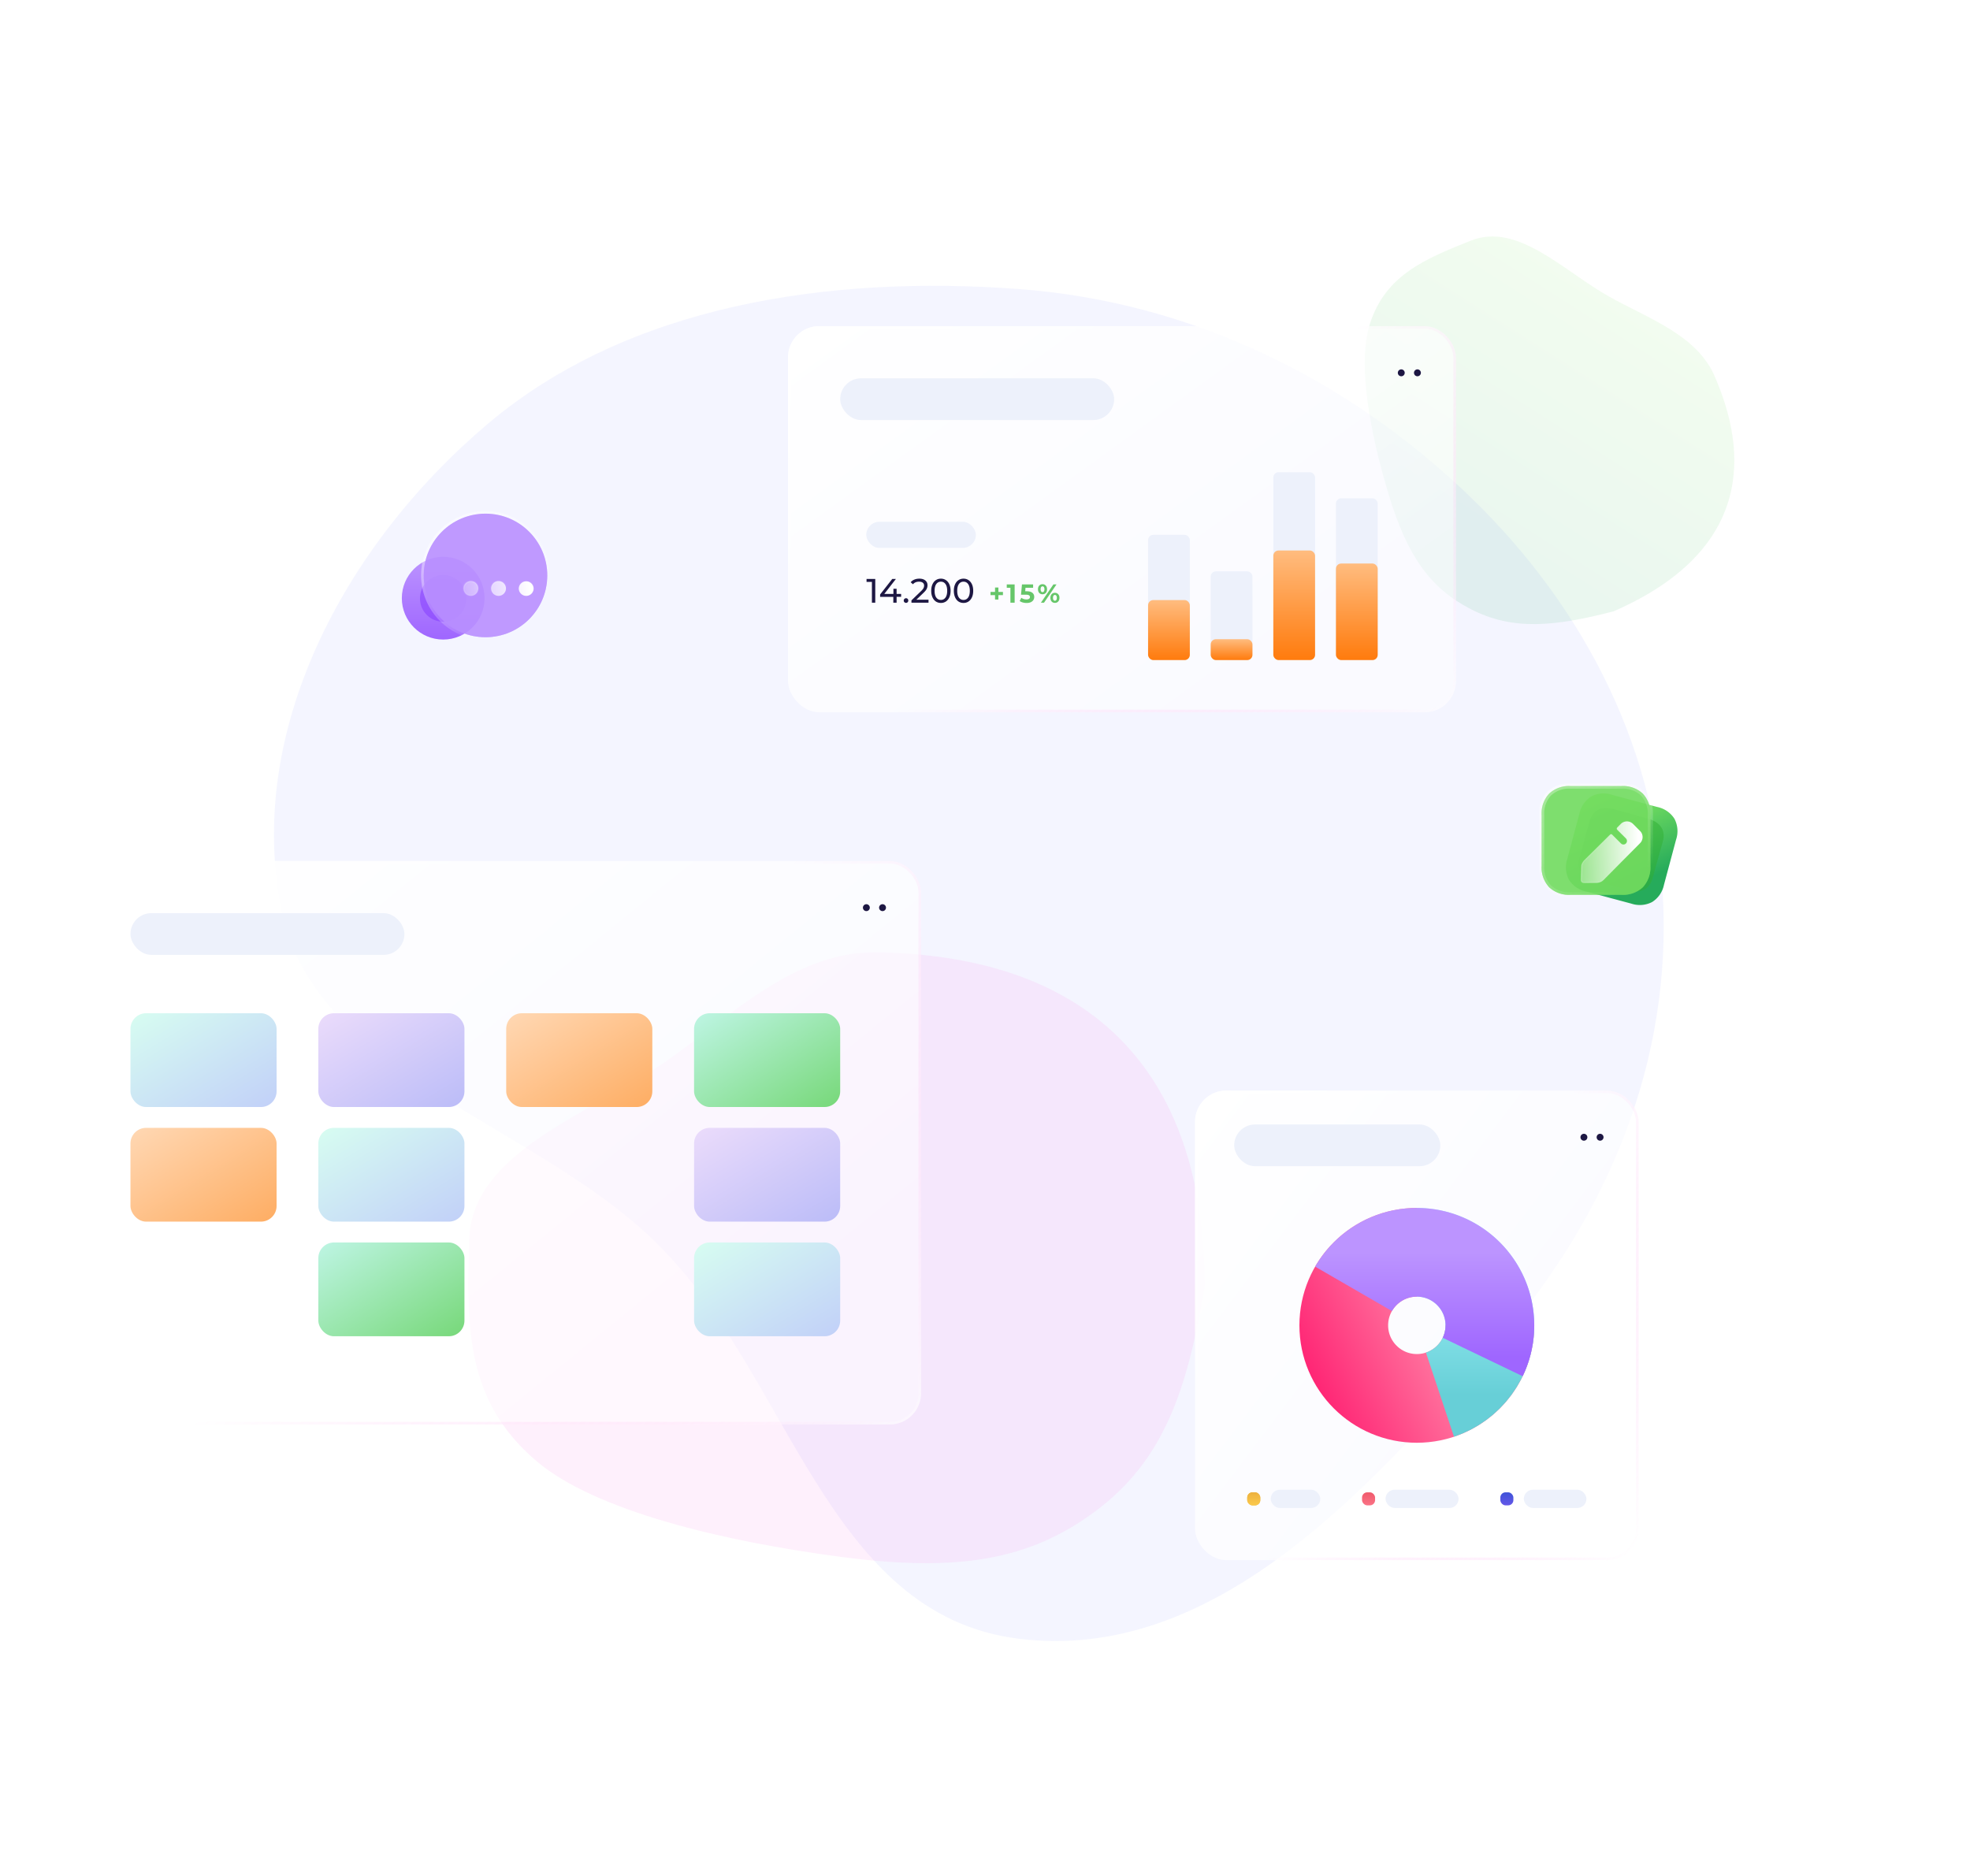 <svg width="755" height="719" fill="none" xmlns="http://www.w3.org/2000/svg"><g filter="url(#filter0_f)"><path fill-rule="evenodd" clip-rule="evenodd" d="M390.425 110.787c-72.887-5.418-149.574 6.137-203.415 51.614-55.678 47.029-93.121 118.67-79.028 186.954 12.901 62.502 96.726 80.776 143.897 127.333 50.837 50.175 64.622 142.242 138.546 151.433 75.099 9.337 134.028-57.593 181.894-111.592 42.291-47.711 66.892-105.654 65.209-167.174-1.638-59.916-29.165-115.567-74.129-158.977-46.218-44.622-106.161-74.625-172.974-79.591z" fill="#1533F7" fill-opacity=".05"/></g><g opacity=".15" filter="url(#filter1_f)"><path fill-rule="evenodd" clip-rule="evenodd" d="M337.958 365.011c-32.831-1.149-56.666 23.666-82.707 41.798-29.272 20.382-74.395 34.572-75.43 68.309-1.034 33.678-1.373 61.756 25.673 84.827 22.622 19.296 71.977 30.889 116.937 36.822 44.96 5.933 72.342 1.179 97.495-17.604 26.17-19.542 35.158-46.405 41.795-86.412-.385-119.261-90.334-126.57-123.763-127.74z" fill="#FA9AEA"/></g><g opacity=".1" filter="url(#filter2_f)"><path fill-rule="evenodd" clip-rule="evenodd" d="M657.369 144.707c-6.845-16.343-25.273-22.389-40.694-31.032-17.335-9.715-35.017-28.599-52.953-21.453-17.905 7.134-32.715 13.338-38.684 31.82-4.993 15.459.122 42.265 7.208 65.635 7.087 23.37 15.793 35.704 31.354 43.764 16.191 8.386 32.325 6.695 54.822.87 62.488-27.244 45.917-72.964 38.947-89.604z" fill="url(#paint0_linear)"/></g><path d="M185.698 229.283c0 8.758-7.096 15.854-15.849 15.854S154 238.041 154 229.283c0-8.754 7.096-15.854 15.849-15.854s15.849 7.1 15.849 15.854z" fill="url(#paint1_linear)"/><g opacity=".5" filter="url(#filter3_f)"><path d="M178.732 229.283a8.884 8.884 0 11-17.766 0c0-4.907 3.977-8.886 8.883-8.886 4.906 0 8.883 3.979 8.883 8.886z" fill="#8237FF"/></g><g filter="url(#filter4_f)"><path d="M209.74 220.561c0 13.083-10.6 23.684-23.677 23.684s-23.677-10.601-23.677-23.684c0-13.078 10.6-23.684 23.677-23.684s23.677 10.606 23.677 23.684z" fill="#BA90FF" fill-opacity=".7"/><path d="M186.063 244.745c13.353 0 24.177-10.825 24.177-24.184 0-13.354-10.824-24.184-24.177-24.184s-24.177 10.83-24.177 24.184c0 13.359 10.824 24.184 24.177 24.184z" stroke="url(#paint2_linear)" stroke-linecap="round" stroke-linejoin="round"/></g><g filter="url(#filter5_b)"><path d="M209.74 220.561c0 13.083-10.6 23.684-23.677 23.684s-23.677-10.601-23.677-23.684c0-13.078 10.6-23.684 23.677-23.684s23.677 10.606 23.677 23.684z" fill="#BA90FF" fill-opacity=".7"/><path d="M186.063 244.745c13.353 0 24.177-10.825 24.177-24.184 0-13.354-10.824-24.184-24.177-24.184s-24.177 10.83-24.177 24.184c0 13.359 10.824 24.184 24.177 24.184z" stroke="url(#paint3_linear)" stroke-linecap="round" stroke-linejoin="round"/></g><g filter="url(#filter6_bd)"><mask id="a" fill="#fff"><path fill-rule="evenodd" clip-rule="evenodd" d="M175.458 217.728a2.839 2.839 0 00-2.837 2.833 2.84 2.84 0 002.837 2.837 2.84 2.84 0 002.836-2.837 2.838 2.838 0 00-2.836-2.833zm10.605 0a2.838 2.838 0 00-2.836 2.833 2.84 2.84 0 002.836 2.837 2.84 2.84 0 002.837-2.837 2.839 2.839 0 00-2.837-2.833zm7.769 2.833a2.838 2.838 0 015.673 0 2.84 2.84 0 01-2.836 2.837 2.84 2.84 0 01-2.837-2.837z"/></mask><path fill-rule="evenodd" clip-rule="evenodd" d="M175.458 217.728a2.839 2.839 0 00-2.837 2.833 2.84 2.84 0 002.837 2.837 2.84 2.84 0 002.836-2.837 2.838 2.838 0 00-2.836-2.833zm10.605 0a2.838 2.838 0 00-2.836 2.833 2.84 2.84 0 002.836 2.837 2.84 2.84 0 002.837-2.837 2.839 2.839 0 00-2.837-2.833zm7.769 2.833a2.838 2.838 0 015.673 0 2.84 2.84 0 01-2.836 2.837 2.84 2.84 0 01-2.837-2.837z" fill="url(#paint4_linear)"/><path d="M173.021 220.561a2.438 2.438 0 012.437-2.433v-.8a3.238 3.238 0 00-3.237 3.233h.8zm2.437 2.437a2.44 2.44 0 01-2.437-2.437h-.8a3.24 3.24 0 003.237 3.237v-.8zm2.436-2.437a2.44 2.44 0 01-2.436 2.437v.8a3.24 3.24 0 003.236-3.237h-.8zm-2.436-2.433a2.438 2.438 0 012.436 2.433h.8a3.238 3.238 0 00-3.236-3.233v.8zm8.169 2.433a2.438 2.438 0 012.436-2.433v-.8a3.238 3.238 0 00-3.236 3.233h.8zm2.436 2.437a2.44 2.44 0 01-2.436-2.437h-.8a3.24 3.24 0 003.236 3.237v-.8zm2.437-2.437a2.44 2.44 0 01-2.437 2.437v.8a3.24 3.24 0 003.237-3.237h-.8zm-2.437-2.433a2.438 2.438 0 012.437 2.433h.8a3.238 3.238 0 00-3.237-3.233v.8zm10.606-.8a3.238 3.238 0 00-3.237 3.233h.8a2.438 2.438 0 012.437-2.433v-.8zm3.236 3.233a3.238 3.238 0 00-3.236-3.233v.8a2.438 2.438 0 012.436 2.433h.8zm-3.236 3.237a3.24 3.24 0 003.236-3.237h-.8a2.44 2.44 0 01-2.436 2.437v.8zm-3.237-3.237a3.24 3.24 0 003.237 3.237v-.8a2.44 2.44 0 01-2.437-2.437h-.8z" fill="url(#paint5_linear)" mask="url(#a)"/></g><path d="M609.855 305.294a10.218 10.218 0 017.97-.624l17.302 4.636a10.235 10.235 0 016.609 4.531 10.229 10.229 0 01.619 7.988l-4.636 17.302a10.235 10.235 0 01-4.53 6.609 10.232 10.232 0 01-7.989.619l-17.302-4.636a10.264 10.264 0 01-6.609-4.53 10.312 10.312 0 01-.619-7.989l4.636-17.302a10.327 10.327 0 014.549-6.604z" fill="url(#paint6_linear)"/><g opacity=".5" filter="url(#filter7_f)"><path d="M618.59 310.17l13.048 3.64c4.733 1.32 6.809 4.525 5.644 8.701l-3.944 14.141c-1.184 4.244-4.604 5.857-9.337 4.537l-13.048-3.64c-4.809-1.341-6.823-4.47-5.639-8.714l3.945-14.141c1.164-4.176 4.522-5.865 9.331-4.524z" fill="#30AD31"/></g><g filter="url(#filter8_f)"><mask id="b" maskUnits="userSpaceOnUse" x="589.798" y="300.265" width="44" height="44" fill="#000"><path fill="#fff" d="M589.798 300.265h44v44h-44z"/><path d="M629.594 304.184a11.107 11.107 0 00-8.193-2.897h-19.47a11.122 11.122 0 00-8.213 2.897 11.126 11.126 0 00-2.898 8.214v19.47a11.125 11.125 0 002.898 8.213 11.122 11.122 0 008.213 2.897h19.47a11.152 11.152 0 008.213-2.897 11.212 11.212 0 002.898-8.213v-19.47a11.233 11.233 0 00-2.918-8.214z"/></mask><path d="M629.594 304.184a11.107 11.107 0 00-8.193-2.897h-19.47a11.122 11.122 0 00-8.213 2.897 11.126 11.126 0 00-2.898 8.214v19.47a11.125 11.125 0 002.898 8.213 11.122 11.122 0 008.213 2.897h19.47a11.152 11.152 0 008.213-2.897 11.212 11.212 0 002.898-8.213v-19.47a11.233 11.233 0 00-2.918-8.214z" fill="#72DC60" fill-opacity=".7"/><path d="M628.918 304.922a1 1 0 001.351-1.475l-1.351 1.475zm-7.517-3.635v1l.062-.002-.062-.998zm-19.47 0l-.062.998.062.002v-1zm-8.213 2.897l-.676-.737c-.021.02-.042.04-.062.062l.738.675zm-2.898 8.214h1l-.002-.062-.998.062zm0 19.47l.998.062.002-.062h-1zm2.898 8.213l-.738.675c.02.022.041.043.062.062l.676-.737zm8.213 2.897v-1l-.062.002.062.998zm19.47 0l.062-.998a1.243 1.243 0 00-.062-.002v1zm8.213-2.897l.676.737c.023-.021.044-.043.065-.065l-.741-.672zm2.898-8.213h-1l.002.062.998-.062zm0-19.47l-.999-.056-.001.056h1zm-2.181-8.889a1 1 0 00-1.475 1.351l1.475-1.351zm-.062-.062a12.107 12.107 0 00-8.93-3.158l.124 1.996a10.104 10.104 0 017.455 2.637l1.351-1.475zm-8.868-3.16h-19.47v2h19.47v-2zm-19.408.002a12.124 12.124 0 00-8.951 3.158l1.351 1.475a10.124 10.124 0 017.476-2.637l.124-1.996zm-9.013 3.22a12.123 12.123 0 00-3.158 8.951l1.996-.124a10.124 10.124 0 012.637-7.476l-1.475-1.351zm-3.16 8.889v19.47h2v-19.47h-2zm.002 19.408a12.122 12.122 0 003.158 8.95l1.475-1.351a10.123 10.123 0 01-2.637-7.475l-1.996-.124zm3.22 9.012a12.129 12.129 0 008.951 3.159l-.124-1.997a10.124 10.124 0 01-7.476-2.637l-1.351 1.475zm8.889 3.16h19.47v-2h-19.47v2zm19.408-.002c3.271.205 6.519-.93 8.951-3.158l-1.351-1.475a10.153 10.153 0 01-7.476 2.637l-.124 1.996zm9.016-3.223a12.212 12.212 0 003.155-8.947l-1.996.124a10.214 10.214 0 01-2.64 7.479l1.481 1.344zm3.157-8.885v-19.47h-2v19.47h2zm-.002-19.415a12.227 12.227 0 00-3.179-8.944l-1.475 1.351a10.222 10.222 0 012.657 7.482l1.997.111z" fill="url(#paint7_linear)" mask="url(#b)"/></g><g filter="url(#filter9_b)"><mask id="c" maskUnits="userSpaceOnUse" x="589.798" y="300.265" width="44" height="44" fill="#000"><path fill="#fff" d="M589.798 300.265h44v44h-44z"/><path d="M629.594 304.184a11.107 11.107 0 00-8.193-2.897h-19.47a11.122 11.122 0 00-8.213 2.897 11.126 11.126 0 00-2.898 8.214v19.47a11.125 11.125 0 002.898 8.213 11.122 11.122 0 008.213 2.897h19.47a11.152 11.152 0 008.213-2.897 11.212 11.212 0 002.898-8.213v-19.47a11.233 11.233 0 00-2.918-8.214"/></mask><path d="M629.594 304.184a11.107 11.107 0 00-8.193-2.897h-19.47a11.122 11.122 0 00-8.213 2.897 11.126 11.126 0 00-2.898 8.214v19.47a11.125 11.125 0 002.898 8.213 11.122 11.122 0 008.213 2.897h19.47a11.152 11.152 0 008.213-2.897 11.212 11.212 0 002.898-8.213v-19.47a11.233 11.233 0 00-2.918-8.214" fill="#72DC60" fill-opacity=".7"/><path d="M628.918 304.922a1 1 0 001.351-1.475l-1.351 1.475zm-7.517-3.635v1l.062-.002-.062-.998zm-19.47 0l-.062.998.062.002v-1zm-8.213 2.897l-.676-.737c-.021.02-.042.04-.062.062l.738.675zm-2.898 8.214h1l-.002-.062-.998.062zm0 19.47l.998.062.002-.062h-1zm2.898 8.213l-.738.675c.02.022.041.043.062.062l.676-.737zm8.213 2.897v-1l-.062.002.062.998zm19.47 0l.062-.998a1.243 1.243 0 00-.062-.002v1zm8.213-2.897l.676.737c.023-.021.044-.043.065-.065l-.741-.672zm2.898-8.213h-1l.002.062.998-.062zm0-19.47l-.999-.056-.001.056h1zm-2.181-8.889a1 1 0 00-1.475 1.351l1.475-1.351zm-.062-.062a12.107 12.107 0 00-8.93-3.158l.124 1.996a10.104 10.104 0 017.455 2.637l1.351-1.475zm-8.868-3.16h-19.47v2h19.47v-2zm-19.408.002a12.124 12.124 0 00-8.951 3.158l1.351 1.475a10.124 10.124 0 017.476-2.637l.124-1.996zm-9.013 3.22a12.123 12.123 0 00-3.158 8.951l1.996-.124a10.124 10.124 0 012.637-7.476l-1.475-1.351zm-3.16 8.889v19.47h2v-19.47h-2zm.002 19.408a12.122 12.122 0 003.158 8.95l1.475-1.351a10.123 10.123 0 01-2.637-7.475l-1.996-.124zm3.22 9.012a12.129 12.129 0 008.951 3.159l-.124-1.997a10.124 10.124 0 01-7.476-2.637l-1.351 1.475zm8.889 3.16h19.47v-2h-19.47v2zm19.408-.002c3.271.205 6.519-.93 8.951-3.158l-1.351-1.475a10.153 10.153 0 01-7.476 2.637l-.124 1.996zm9.016-3.223a12.212 12.212 0 003.155-8.947l-1.996.124a10.214 10.214 0 01-2.64 7.479l1.481 1.344zm3.157-8.885v-19.47h-2v19.47h2zm-.002-19.415a12.227 12.227 0 00-3.179-8.944l-1.475 1.351a10.222 10.222 0 012.657 7.482l1.997.111z" fill="url(#paint8_linear)" mask="url(#c)"/></g><g filter="url(#filter10_bd)"><mask id="d" fill="#fff"><path d="M623.568 318.173l-14.03 14.071a3.858 3.858 0 01-2.689 1.105h-4.899a.993.993 0 01-.708-.292.974.974 0 01-.271-.709l.125-4.941a3.754 3.754 0 011.105-2.584l9.943-9.944a.454.454 0 01.626 0l3.481 3.461c.229.229.563.375.917.375.771 0 1.376-.626 1.376-1.376 0-.375-.146-.709-.375-.959-.063-.083-3.377-3.377-3.377-3.377a.552.552 0 010-.771l1.396-1.418a3.298 3.298 0 014.67 0l2.71 2.71c1.271 1.272 1.271 3.356 0 4.649z"/></mask><path d="M623.568 318.173l-14.03 14.071a3.858 3.858 0 01-2.689 1.105h-4.899a.993.993 0 01-.708-.292.974.974 0 01-.271-.709l.125-4.941a3.754 3.754 0 011.105-2.584l9.943-9.944a.454.454 0 01.626 0l3.481 3.461c.229.229.563.375.917.375.771 0 1.376-.626 1.376-1.376 0-.375-.146-.709-.375-.959-.063-.083-3.377-3.377-3.377-3.377a.552.552 0 010-.771l1.396-1.418a3.298 3.298 0 014.67 0l2.71 2.71c1.271 1.272 1.271 3.356 0 4.649z" fill="url(#paint9_linear)"/><path d="M609.538 332.244l.14.143.002-.002-.142-.141zm-8.567.104l-.2-.005v.005h.2zm.125-4.941l.2.006v-.001l-.2-.005zm1.105-2.584l.141.141-.141-.141zm9.943-9.944l-.141-.141.141.141zm.626 0l-.142.142h.001l.141-.142zm3.481 3.461l.141-.142-.141.142zm1.918-1.96l-.16.12.006.008.006.007.148-.135zm-3.377-3.377l-.142.141.001.001.141-.142zm0-.771l.141.141.001-.001-.142-.14zm1.396-1.418l-.141-.141-.001.001.142.14zm4.67 0l-.142.142.142-.142zm2.71 2.71l.141-.141-.141.141zm-.142 4.508l-14.029 14.071.283.282 14.029-14.071-.283-.282zM609.399 332.1a3.655 3.655 0 01-2.55 1.049v.4a4.058 4.058 0 002.829-1.162l-.279-.287zm-2.55 1.049h-4.899v.4h4.899v-.4zm-4.899 0a.793.793 0 01-.567-.234l-.283.283c.226.225.527.351.85.351v-.4zm-.567-.234c-.142-.142-.212-.337-.212-.567h-.4c0 .312.097.617.329.85l.283-.283zm-.212-.562l.125-4.94-.4-.011-.125 4.941.4.01zm.125-4.941a3.55 3.55 0 011.046-2.448l-.283-.283a3.954 3.954 0 00-1.163 2.722l.4.009zm1.046-2.448l9.944-9.943-.283-.283-9.944 9.943.283.283zm9.944-9.943a.252.252 0 01.342 0l.283-.283a.653.653 0 00-.908 0l.283.283zm.343 0l3.481 3.46.282-.283-3.481-3.461-.282.284zm3.48 3.46c.267.266.651.434 1.059.434v-.4a1.11 1.11 0 01-.776-.317l-.283.283zm1.059.434c.884 0 1.576-.717 1.576-1.576h-.4c0 .642-.517 1.176-1.176 1.176v.4zm1.576-1.576c0-.429-.167-.81-.428-1.094l-.295.27c.198.216.323.502.323.824h.4zm-.415-1.079c-.014-.018-.043-.048-.065-.071a58.217 58.217 0 00-.508-.513c-.319-.321-.74-.74-1.158-1.157l-1.146-1.142a251.68 251.68 0 00-.377-.374l-.105-.105-.028-.027a.022.022 0 00-.007-.007l-.002-.002v-.001l-.141.142-.141.142.002.002.007.007.028.028.105.105.376.374a837.023 837.023 0 012.694 2.69l.114.116c.033.035.037.041.032.033l.32-.24zm-3.396-3.398a.355.355 0 010-.489l-.283-.283a.755.755 0 000 1.054l.283-.282zm.001-.49l1.397-1.417-.285-.281-1.397 1.417.285.281zm1.396-1.416a3.094 3.094 0 014.386 0l.283-.283a3.495 3.495 0 00-4.952 0l.283.283zm4.386 0l2.71 2.71.283-.283-2.71-2.71-.283.283zm2.71 2.71c1.193 1.192 1.195 3.151-.001 4.367l.285.28c1.348-1.37 1.35-3.58-.001-4.93l-.283.283z" fill="url(#paint10_linear)" fill-opacity=".5" mask="url(#d)"/></g><g filter="url(#filter11_d)"><g filter="url(#filter12_b)"><rect x="458" y="414" width="170" height="180" rx="12" fill="url(#paint11_linear)"/><rect x="458.5" y="414.5" width="169" height="179" rx="11.5" stroke="url(#paint12_linear)"/></g><rect x="473" y="427" width="79" height="16" rx="8" fill="#EDF1FB"/><path d="M607.035 430.579a1.327 1.327 0 00-1.22.816 1.327 1.327 0 000 1.01 1.322 1.322 0 001.22.816c.35 0 .686-.14.934-.387a1.324 1.324 0 00-.001-1.868 1.317 1.317 0 00-.933-.387zM613.23 430.579a1.327 1.327 0 00-1.22.816 1.326 1.326 0 00.286 1.439 1.317 1.317 0 00.934.387 1.32 1.32 0 100-2.642z" fill="#1D1743"/><path d="M571 504c0 15.464-12.536 28-28 28s-28-12.536-28-28c0-15.463 12.536-28 28-28" stroke="url(#paint13_linear)" stroke-width="34"/><path d="M543 476c15.464 0 28 12.537 28 28 0 12.366-8.015 22.859-19.133 26.568" stroke="url(#paint14_linear)" stroke-width="34"/><path d="M568.242 516.134A27.903 27.903 0 00571 504c0-15.463-12.536-28-28-28-10.364 0-19.413 5.631-24.254 14" stroke="url(#paint15_linear)" stroke-width="34"/><rect x="487" y="567" width="19" height="7" rx="3.5" fill="#EDF1FB"/><rect x="531" y="567" width="28" height="7" rx="3.5" fill="#EDF1FB"/><rect x="584" y="567" width="24" height="7" rx="3.5" fill="#EDF1FB"/><rect x="478" y="568" width="5" height="5" rx="2" fill="#EDB13E"/><rect x="478" y="568" width="5" height="5" rx="2" fill="url(#paint16_linear)"/><rect x="522" y="568" width="5" height="5" rx="2" fill="url(#paint17_linear)"/><rect x="575" y="568" width="5" height="5" rx="2" fill="url(#paint18_linear)"/></g><g filter="url(#filter13_d)"><g filter="url(#filter14_b)"><rect x="302" y="121" width="256" height="148" rx="12" fill="url(#paint19_linear)"/><rect x="302.5" y="121.5" width="255" height="147" rx="11.5" stroke="url(#paint20_linear)"/></g><path d="M537.035 137.579a1.327 1.327 0 00-1.22.816 1.327 1.327 0 000 1.01 1.322 1.322 0 001.22.816c.35 0 .686-.14.934-.387a1.324 1.324 0 00-.001-1.868 1.317 1.317 0 00-.933-.387zM543.23 137.579a1.327 1.327 0 00-1.22.816 1.326 1.326 0 00.286 1.439 1.317 1.317 0 00.934.387 1.32 1.32 0 100-2.642z" fill="#1D1743"/><rect x="322" y="141" width="105" height="16" rx="8" fill="#EDF1FB"/><path d="M384.38 224.11h-1.74v1.7h-1.29v-1.7h-1.73v-1.22h1.73v-1.7h1.29v1.7h1.74v1.22zm4.481-4.11v7h-1.62v-5.7h-1.4V220h3.02zm4.617 2.63c.986 0 1.713.197 2.18.59.473.393.71.92.71 1.58 0 .427-.107.817-.32 1.17-.214.347-.54.627-.98.84-.434.207-.97.31-1.61.31a5.68 5.68 0 01-1.46-.19 3.812 3.812 0 01-1.21-.56l.64-1.24c.266.2.573.357.92.47.346.107.703.16 1.07.16.406 0 .726-.08.96-.24a.768.768 0 00.35-.67c0-.3-.124-.527-.37-.68-.24-.153-.66-.23-1.26-.23h-1.79l.36-3.94h4.27v1.3h-2.92l-.11 1.33h.57zm6.069 1.15c-.513 0-.933-.173-1.26-.52-.32-.353-.48-.823-.48-1.41s.16-1.053.48-1.4c.327-.353.747-.53 1.26-.53s.93.177 1.25.53c.32.347.48.813.48 1.4s-.16 1.057-.48 1.41c-.32.347-.737.52-1.25.52zm4.17-3.78h1.19l-4.78 7h-1.19l4.78-7zm-4.17 2.96a.605.605 0 00.53-.28c.133-.187.2-.463.2-.83 0-.367-.067-.643-.2-.83a.605.605 0 00-.53-.28.616.616 0 00-.53.29c-.133.187-.2.46-.2.82 0 .36.067.637.2.83a.62.62 0 00.53.28zm4.75 4.12c-.333 0-.633-.077-.9-.23a1.64 1.64 0 01-.61-.68 2.246 2.246 0 01-.22-1.02c0-.387.073-.727.22-1.02.147-.293.35-.517.61-.67.267-.16.567-.24.9-.24.513 0 .93.177 1.25.53.327.347.49.813.49 1.4s-.163 1.057-.49 1.41c-.32.347-.737.52-1.25.52zm0-.82a.605.605 0 00.53-.28c.133-.193.2-.47.2-.83s-.067-.633-.2-.82a.6.6 0 00-.53-.29.62.62 0 00-.53.28c-.133.187-.2.463-.2.83 0 .367.067.643.2.83a.62.62 0 00.53.28z" fill="#66C66A"/><path d="M335.445 217.9v9.1h-1.287v-7.969h-2.054V217.9h3.341zm9.908 6.864h-1.729V227h-1.261v-2.236h-5.057v-.91l4.654-5.954h1.404l-4.459 5.746h3.497v-1.976h1.222v1.976h1.729v1.118zm1.891 2.314a.871.871 0 01-.624-.247.879.879 0 01-.26-.65c0-.251.086-.459.26-.624a.851.851 0 01.624-.26.83.83 0 01.611.247.865.865 0 01.247.637c0 .26-.087.477-.26.65a.814.814 0 01-.598.247zm8.61-1.209V227h-6.539v-.884l3.705-3.575c.451-.433.754-.806.91-1.118.156-.321.234-.641.234-.962 0-.477-.169-.845-.507-1.105-.329-.269-.806-.403-1.43-.403-1.005 0-1.781.329-2.327.988l-.884-.767a3.56 3.56 0 011.391-1.014c.581-.243 1.226-.364 1.937-.364.953 0 1.712.23 2.275.689.563.451.845 1.066.845 1.846 0 .485-.104.945-.312 1.378-.208.433-.602.927-1.183 1.482l-2.782 2.678h4.667zm4.749 1.235c-.72 0-1.361-.182-1.924-.546-.555-.373-.993-.91-1.313-1.612-.321-.702-.481-1.534-.481-2.496s.16-1.794.481-2.496c.32-.702.758-1.235 1.313-1.599.563-.373 1.204-.559 1.924-.559.71 0 1.343.186 1.898.559.563.364 1.005.897 1.326 1.599.32.702.481 1.534.481 2.496s-.161 1.794-.481 2.496c-.321.702-.763 1.239-1.326 1.612-.555.364-1.188.546-1.898.546zm0-1.157c.728 0 1.308-.299 1.742-.897.442-.598.663-1.465.663-2.6s-.221-2.002-.663-2.6c-.434-.598-1.014-.897-1.742-.897-.737 0-1.326.299-1.768.897-.434.598-.65 1.465-.65 2.6s.216 2.002.65 2.6c.442.598 1.031.897 1.768.897zm8.671 1.157c-.72 0-1.361-.182-1.924-.546-.555-.373-.993-.91-1.313-1.612-.321-.702-.481-1.534-.481-2.496s.16-1.794.481-2.496c.32-.702.758-1.235 1.313-1.599.563-.373 1.204-.559 1.924-.559.71 0 1.343.186 1.898.559.563.364 1.005.897 1.326 1.599.32.702.481 1.534.481 2.496s-.161 1.794-.481 2.496c-.321.702-.763 1.239-1.326 1.612-.555.364-1.188.546-1.898.546zm0-1.157c.728 0 1.308-.299 1.742-.897.442-.598.663-1.465.663-2.6s-.221-2.002-.663-2.6c-.434-.598-1.014-.897-1.742-.897-.737 0-1.326.299-1.768.897-.434.598-.65 1.465-.65 2.6s.216 2.002.65 2.6c.442.598 1.031.897 1.768.897z" fill="#1D1743"/><rect x="332" y="196" width="42" height="10" rx="5" fill="#EDF1FB"/><rect x="512" y="187" width="16" height="62" rx="2" fill="#EDF1FB"/><rect x="512" y="212" width="16" height="37" rx="2" fill="url(#paint21_linear)"/><rect x="488" y="177" width="16" height="72" rx="2" fill="#EDF1FB"/><rect x="488" y="207" width="16" height="42" rx="2" fill="url(#paint22_linear)"/><rect x="464" y="215" width="16" height="34" rx="2" fill="#EDF1FB"/><rect x="464" y="241" width="16" height="8" rx="2" fill="url(#paint23_linear)"/><rect x="440" y="201" width="16" height="48" rx="2" fill="#EDF1FB"/><rect x="440" y="226" width="16" height="23" rx="2" fill="url(#paint24_linear)"/></g><g filter="url(#filter15_d)"><g filter="url(#filter16_b)"><rect x="20" y="326" width="333" height="216" rx="12" fill="url(#paint25_linear)"/><rect x="20.5" y="326.5" width="332" height="215" rx="11.5" stroke="url(#paint26_linear)"/></g><path d="M332.035 342.579a1.327 1.327 0 00-1.22.816 1.327 1.327 0 000 1.01 1.322 1.322 0 001.22.816c.35 0 .686-.14.934-.387a1.324 1.324 0 00-.001-1.868 1.317 1.317 0 00-.933-.387zM338.23 342.579a1.327 1.327 0 00-1.22.816 1.326 1.326 0 00.286 1.439 1.317 1.317 0 00.934.387 1.32 1.32 0 100-2.642z" fill="#1D1743"/><rect x="122" y="384.368" width="56" height="35.946" rx="6" fill="url(#paint27_linear)"/><rect x="266" y="472.235" width="56" height="35.946" rx="6" fill="url(#paint28_linear)"/><rect x="322" y="420.313" width="56" height="35.946" rx="6" transform="rotate(-180 322 420.313)" fill="url(#paint29_linear)"/><rect x="106" y="464.247" width="56" height="35.946" rx="6" transform="rotate(-180 106 464.247)" fill="url(#paint30_linear)"/><rect x="250" y="420.313" width="56" height="35.946" rx="6" transform="rotate(-180 250 420.313)" fill="url(#paint31_linear)"/><rect x="178" y="508.181" width="56" height="35.946" rx="6" transform="rotate(-180 178 508.181)" fill="url(#paint32_linear)"/><rect x="50" y="384.368" width="56" height="35.946" rx="6" fill="url(#paint33_linear)"/><rect x="122" y="428.301" width="56" height="35.946" rx="6" fill="url(#paint34_linear)"/><rect x="266" y="428.301" width="56" height="35.946" rx="6" fill="url(#paint35_linear)"/><rect x="50" y="346" width="105" height="16" rx="8" fill="#EDF1FB"/></g><defs><linearGradient id="paint0_linear" x1="628.295" y1="69" x2="547.135" y2="196.09" gradientUnits="userSpaceOnUse"><stop stop-color="#9BF763"/><stop offset="1" stop-color="#26AB5B"/></linearGradient><linearGradient id="paint1_linear" x1="169.849" y1="213.429" x2="169.849" y2="245.137" gradientUnits="userSpaceOnUse"><stop stop-color="#BC94FF"/><stop offset="1" stop-color="#9F66FF"/></linearGradient><linearGradient id="paint2_linear" x1="169.924" y1="202.395" x2="200.142" y2="239.81" gradientUnits="userSpaceOnUse"><stop stop-color="#fff" stop-opacity=".25"/><stop offset="1" stop-color="#fff" stop-opacity="0"/></linearGradient><linearGradient id="paint3_linear" x1="169.924" y1="202.395" x2="200.142" y2="239.81" gradientUnits="userSpaceOnUse"><stop stop-color="#fff" stop-opacity=".25"/><stop offset="1" stop-color="#fff" stop-opacity="0"/></linearGradient><linearGradient id="paint4_linear" x1="197.599" y1="218.752" x2="168.321" y2="223.278" gradientUnits="userSpaceOnUse"><stop stop-color="#fff"/><stop offset="1" stop-color="#fff" stop-opacity=".2"/></linearGradient><linearGradient id="paint5_linear" x1="176.901" y1="218.389" x2="178.125" y2="225.58" gradientUnits="userSpaceOnUse"><stop stop-color="#fff" stop-opacity=".25"/><stop offset="1" stop-color="#fff" stop-opacity="0"/></linearGradient><linearGradient id="paint6_linear" x1="607.938" y1="302" x2="625.893" y2="339.591" gradientUnits="userSpaceOnUse"><stop stop-color="#9BF763"/><stop offset="1" stop-color="#26AB5B"/></linearGradient><linearGradient id="paint7_linear" x1="597.442" y1="306.127" x2="624.064" y2="339.1" gradientUnits="userSpaceOnUse"><stop stop-color="#fff" stop-opacity=".25"/><stop offset="1" stop-color="#fff" stop-opacity="0"/></linearGradient><linearGradient id="paint8_linear" x1="597.442" y1="306.127" x2="624.064" y2="339.1" gradientUnits="userSpaceOnUse"><stop stop-color="#fff" stop-opacity=".25"/><stop offset="1" stop-color="#fff" stop-opacity="0"/></linearGradient><linearGradient id="paint9_linear" x1="622.852" y1="314.089" x2="596.619" y2="314.946" gradientUnits="userSpaceOnUse"><stop stop-color="#fff"/><stop offset="1" stop-color="#fff" stop-opacity=".2"/></linearGradient><linearGradient id="paint10_linear" x1="603.508" y1="317.729" x2="623.506" y2="317.84" gradientUnits="userSpaceOnUse"><stop stop-color="#fff"/><stop offset="1" stop-color="#fff" stop-opacity="0"/></linearGradient><linearGradient id="paint11_linear" x1="461.32" y1="404.833" x2="626.632" y2="529.532" gradientUnits="userSpaceOnUse"><stop stop-color="#fff"/><stop offset="1" stop-color="#fff" stop-opacity=".5"/></linearGradient><linearGradient id="paint12_linear" x1="458" y1="414" x2="657.253" y2="544.249" gradientUnits="userSpaceOnUse"><stop stop-color="#fff"/><stop offset=".285" stop-color="#fff" stop-opacity="0"/><stop offset=".509" stop-color="#FF48DB" stop-opacity="0"/><stop offset="1" stop-color="#fff" stop-opacity=".3"/></linearGradient><linearGradient id="paint13_linear" x1="547.123" y1="507.75" x2="497.916" y2="531.676" gradientUnits="userSpaceOnUse"><stop stop-color="#FF759F"/><stop offset="1" stop-color="#FF196E"/></linearGradient><linearGradient id="paint14_linear" x1="557" y1="476" x2="557" y2="530.568" gradientUnits="userSpaceOnUse"><stop stop-color="#A2F3F9"/><stop offset="1" stop-color="#67CFD7"/></linearGradient><linearGradient id="paint15_linear" x1="544.873" y1="476" x2="544.873" y2="516.134" gradientUnits="userSpaceOnUse"><stop stop-color="#BC94FF"/><stop offset="1" stop-color="#9F66FF"/></linearGradient><linearGradient id="paint16_linear" x1="480.5" y1="568" x2="480.5" y2="573" gradientUnits="userSpaceOnUse"><stop stop-color="#EDB13E"/><stop offset="1" stop-color="#FBC94C"/></linearGradient><linearGradient id="paint17_linear" x1="524.5" y1="568" x2="524.5" y2="573" gradientUnits="userSpaceOnUse"><stop stop-color="#F05A6B"/><stop offset="1" stop-color="#FA7386"/></linearGradient><linearGradient id="paint18_linear" x1="577.5" y1="568" x2="577.5" y2="573" gradientUnits="userSpaceOnUse"><stop stop-color="#3F53D8"/><stop offset="1" stop-color="#6457E8"/></linearGradient><linearGradient id="paint19_linear" x1="307" y1="113.463" x2="441.286" y2="298.983" gradientUnits="userSpaceOnUse"><stop stop-color="#fff"/><stop offset="1" stop-color="#fff" stop-opacity=".5"/></linearGradient><linearGradient id="paint20_linear" x1="302" y1="121" x2="478.001" y2="331.71" gradientUnits="userSpaceOnUse"><stop stop-color="#fff"/><stop offset=".285" stop-color="#fff" stop-opacity="0"/><stop offset=".509" stop-color="#FF48DB" stop-opacity="0"/><stop offset="1" stop-color="#fff" stop-opacity=".3"/></linearGradient><linearGradient id="paint21_linear" x1="520" y1="212" x2="520" y2="249" gradientUnits="userSpaceOnUse"><stop stop-color="#FFBC7F"/><stop offset="1" stop-color="#FF7B0D"/></linearGradient><linearGradient id="paint22_linear" x1="496" y1="207" x2="496" y2="249" gradientUnits="userSpaceOnUse"><stop stop-color="#FFBC7F"/><stop offset="1" stop-color="#FF7B0D"/></linearGradient><linearGradient id="paint23_linear" x1="472" y1="241" x2="472" y2="249" gradientUnits="userSpaceOnUse"><stop stop-color="#FFBC7F"/><stop offset="1" stop-color="#FF7B0D"/></linearGradient><linearGradient id="paint24_linear" x1="448" y1="226" x2="448" y2="249" gradientUnits="userSpaceOnUse"><stop stop-color="#FFBC7F"/><stop offset="1" stop-color="#FF7B0D"/></linearGradient><linearGradient id="paint25_linear" x1="26.504" y1="315" x2="228.427" y2="563.632" gradientUnits="userSpaceOnUse"><stop stop-color="#fff"/><stop offset="1" stop-color="#fff" stop-opacity=".5"/></linearGradient><linearGradient id="paint26_linear" x1="20" y1="326" x2="280.489" y2="603.954" gradientUnits="userSpaceOnUse"><stop stop-color="#fff"/><stop offset=".285" stop-color="#fff" stop-opacity="0"/><stop offset=".509" stop-color="#FF48DB" stop-opacity="0"/><stop offset="1" stop-color="#fff" stop-opacity=".3"/></linearGradient><linearGradient id="paint27_linear" x1="122" y1="381.602" x2="153.705" y2="434.794" gradientUnits="userSpaceOnUse"><stop stop-color="#EDDDFB"/><stop offset="1" stop-color="#BBBCF8"/></linearGradient><linearGradient id="paint28_linear" x1="266.862" y1="471.682" x2="297.433" y2="521.614" gradientUnits="userSpaceOnUse"><stop stop-color="#D7FDF1"/><stop offset="1" stop-color="#C2D1F8"/></linearGradient><linearGradient id="paint29_linear" x1="322" y1="420.313" x2="354.681" y2="471.227" gradientUnits="userSpaceOnUse"><stop stop-color="#77D879"/><stop offset="1" stop-color="#BEF5E4"/></linearGradient><linearGradient id="paint30_linear" x1="106.862" y1="463.694" x2="137.433" y2="513.626" gradientUnits="userSpaceOnUse"><stop stop-color="#FEAD63"/><stop offset="1" stop-color="#FFD7B2"/></linearGradient><linearGradient id="paint31_linear" x1="250.862" y1="419.76" x2="281.433" y2="469.693" gradientUnits="userSpaceOnUse"><stop stop-color="#FEAD63"/><stop offset="1" stop-color="#FFD7B2"/></linearGradient><linearGradient id="paint32_linear" x1="178" y1="508.181" x2="210.681" y2="559.095" gradientUnits="userSpaceOnUse"><stop stop-color="#77D879"/><stop offset="1" stop-color="#BEF5E4"/></linearGradient><linearGradient id="paint33_linear" x1="50.861" y1="383.815" x2="81.433" y2="433.747" gradientUnits="userSpaceOnUse"><stop stop-color="#D7FDF1"/><stop offset="1" stop-color="#C2D1F8"/></linearGradient><linearGradient id="paint34_linear" x1="122.862" y1="427.748" x2="153.433" y2="477.681" gradientUnits="userSpaceOnUse"><stop stop-color="#D7FDF1"/><stop offset="1" stop-color="#C2D1F8"/></linearGradient><linearGradient id="paint35_linear" x1="266" y1="425.536" x2="297.705" y2="478.728" gradientUnits="userSpaceOnUse"><stop stop-color="#EDDDFB"/><stop offset="1" stop-color="#BBBCF8"/></linearGradient><filter id="filter0_f" x="15.001" y="19.552" width="712.609" height="699.448" filterUnits="userSpaceOnUse" color-interpolation-filters="sRGB"><feFlood flood-opacity="0" result="BackgroundImageFix"/><feBlend in="SourceGraphic" in2="BackgroundImageFix" result="shape"/><feGaussianBlur stdDeviation="45" result="effect1_foregroundBlur"/></filter><filter id="filter1_f" x="89.485" y="274.973" width="462.236" height="414.198" filterUnits="userSpaceOnUse" color-interpolation-filters="sRGB"><feFlood flood-opacity="0" result="BackgroundImageFix"/><feBlend in="SourceGraphic" in2="BackgroundImageFix" result="shape"/><feGaussianBlur stdDeviation="45" result="effect1_foregroundBlur"/></filter><filter id="filter2_f" x="433.043" y=".644" width="321.631" height="328.565" filterUnits="userSpaceOnUse" color-interpolation-filters="sRGB"><feFlood flood-opacity="0" result="BackgroundImageFix"/><feBlend in="SourceGraphic" in2="BackgroundImageFix" result="shape"/><feGaussianBlur stdDeviation="45" result="effect1_foregroundBlur"/></filter><filter id="filter3_f" x="145.966" y="205.397" width="47.766" height="47.772" filterUnits="userSpaceOnUse" color-interpolation-filters="sRGB"><feFlood flood-opacity="0" result="BackgroundImageFix"/><feBlend in="SourceGraphic" in2="BackgroundImageFix" result="shape"/><feGaussianBlur stdDeviation="7.5" result="effect1_foregroundBlur"/></filter><filter id="filter4_f" x="157.386" y="191.877" width="57.354" height="57.368" filterUnits="userSpaceOnUse" color-interpolation-filters="sRGB"><feFlood flood-opacity="0" result="BackgroundImageFix"/><feBlend in="SourceGraphic" in2="BackgroundImageFix" result="shape"/><feGaussianBlur stdDeviation="2" result="effect1_foregroundBlur"/></filter><filter id="filter5_b" x="137.386" y="171.877" width="97.354" height="97.368" filterUnits="userSpaceOnUse" color-interpolation-filters="sRGB"><feFlood flood-opacity="0" result="BackgroundImageFix"/><feGaussianBlur in="BackgroundImage" stdDeviation="12"/><feComposite in2="SourceAlpha" operator="in" result="effect1_backgroundBlur"/><feBlend in="SourceGraphic" in2="effect1_backgroundBlur" result="shape"/></filter><filter id="filter6_bd" x="157.621" y="202.728" width="56.884" height="35.67" filterUnits="userSpaceOnUse" color-interpolation-filters="sRGB"><feFlood flood-opacity="0" result="BackgroundImageFix"/><feGaussianBlur in="BackgroundImage" stdDeviation="7.5"/><feComposite in2="SourceAlpha" operator="in" result="effect1_backgroundBlur"/><feColorMatrix in="SourceAlpha" values="0 0 0 0 0 0 0 0 0 0 0 0 0 0 0 0 0 0 127 0"/><feOffset dx="5" dy="5"/><feGaussianBlur stdDeviation="5"/><feColorMatrix values="0 0 0 0 0.577 0 0 0 0 0.359 0 0 0 0 0.938 0 0 0 0.5 0"/><feBlend in2="effect1_backgroundBlur" result="effect2_dropShadow"/><feBlend in="SourceGraphic" in2="effect2_dropShadow" result="shape"/></filter><filter id="filter7_f" x="586.983" y="291.719" width="68.617" height="67.919" filterUnits="userSpaceOnUse" color-interpolation-filters="sRGB"><feFlood flood-opacity="0" result="BackgroundImageFix"/><feBlend in="SourceGraphic" in2="BackgroundImageFix" result="shape"/><feGaussianBlur stdDeviation="9" result="effect1_foregroundBlur"/></filter><filter id="filter8_f" x="585.798" y="296.265" width="51.735" height="51.735" filterUnits="userSpaceOnUse" color-interpolation-filters="sRGB"><feFlood flood-opacity="0" result="BackgroundImageFix"/><feBlend in="SourceGraphic" in2="BackgroundImageFix" result="shape"/><feGaussianBlur stdDeviation="2" result="effect1_foregroundBlur"/></filter><filter id="filter9_b" x="565.798" y="276.265" width="91.735" height="91.735" filterUnits="userSpaceOnUse" color-interpolation-filters="sRGB"><feFlood flood-opacity="0" result="BackgroundImageFix"/><feGaussianBlur in="BackgroundImage" stdDeviation="12"/><feComposite in2="SourceAlpha" operator="in" result="effect1_backgroundBlur"/><feBlend in="SourceGraphic" in2="effect1_backgroundBlur" result="shape"/></filter><filter id="filter10_bd" x="585.971" y="294.845" width="53.551" height="53.504" filterUnits="userSpaceOnUse" color-interpolation-filters="sRGB"><feFlood flood-opacity="0" result="BackgroundImageFix"/><feGaussianBlur in="BackgroundImage" stdDeviation="7.5"/><feComposite in2="SourceAlpha" operator="in" result="effect1_backgroundBlur"/><feColorMatrix in="SourceAlpha" values="0 0 0 0 0 0 0 0 0 0 0 0 0 0 0 0 0 0 127 0"/><feOffset dx="5" dy="5"/><feGaussianBlur stdDeviation="5"/><feColorMatrix values="0 0 0 0 0.455 0 0 0 0 0.871 0 0 0 0 0.376 0 0 0 0.5 0"/><feBlend in2="effect1_backgroundBlur" result="effect2_dropShadow"/><feBlend in="SourceGraphic" in2="effect2_dropShadow" result="shape"/></filter><filter id="filter11_d" x="438" y="398" width="210" height="220" filterUnits="userSpaceOnUse" color-interpolation-filters="sRGB"><feFlood flood-opacity="0" result="BackgroundImageFix"/><feColorMatrix in="SourceAlpha" values="0 0 0 0 0 0 0 0 0 0 0 0 0 0 0 0 0 0 127 0"/><feOffset dy="4"/><feGaussianBlur stdDeviation="10"/><feColorMatrix values="0 0 0 0 0.704 0 0 0 0 0.71 0 0 0 0 0.814 0 0 0 0.4 0"/><feBlend in2="BackgroundImageFix" result="effect1_dropShadow"/><feBlend in="SourceGraphic" in2="effect1_dropShadow" result="shape"/></filter><filter id="filter12_b" x="438" y="394" width="210" height="220" filterUnits="userSpaceOnUse" color-interpolation-filters="sRGB"><feFlood flood-opacity="0" result="BackgroundImageFix"/><feGaussianBlur in="BackgroundImage" stdDeviation="10"/><feComposite in2="SourceAlpha" operator="in" result="effect1_backgroundBlur"/><feBlend in="SourceGraphic" in2="effect1_backgroundBlur" result="shape"/></filter><filter id="filter13_d" x="282" y="105" width="296" height="188" filterUnits="userSpaceOnUse" color-interpolation-filters="sRGB"><feFlood flood-opacity="0" result="BackgroundImageFix"/><feColorMatrix in="SourceAlpha" values="0 0 0 0 0 0 0 0 0 0 0 0 0 0 0 0 0 0 127 0"/><feOffset dy="4"/><feGaussianBlur stdDeviation="10"/><feColorMatrix values="0 0 0 0 0.704 0 0 0 0 0.71 0 0 0 0 0.814 0 0 0 0.4 0"/><feBlend in2="BackgroundImageFix" result="effect1_dropShadow"/><feBlend in="SourceGraphic" in2="effect1_dropShadow" result="shape"/></filter><filter id="filter14_b" x="282" y="101" width="296" height="188" filterUnits="userSpaceOnUse" color-interpolation-filters="sRGB"><feFlood flood-opacity="0" result="BackgroundImageFix"/><feGaussianBlur in="BackgroundImage" stdDeviation="10"/><feComposite in2="SourceAlpha" operator="in" result="effect1_backgroundBlur"/><feBlend in="SourceGraphic" in2="effect1_backgroundBlur" result="shape"/></filter><filter id="filter15_d" x="0" y="310" width="373" height="256" filterUnits="userSpaceOnUse" color-interpolation-filters="sRGB"><feFlood flood-opacity="0" result="BackgroundImageFix"/><feColorMatrix in="SourceAlpha" values="0 0 0 0 0 0 0 0 0 0 0 0 0 0 0 0 0 0 127 0"/><feOffset dy="4"/><feGaussianBlur stdDeviation="10"/><feColorMatrix values="0 0 0 0 0.704 0 0 0 0 0.71 0 0 0 0 0.814 0 0 0 0.3 0"/><feBlend in2="BackgroundImageFix" result="effect1_dropShadow"/><feBlend in="SourceGraphic" in2="effect1_dropShadow" result="shape"/></filter><filter id="filter16_b" x="0" y="306" width="373" height="256" filterUnits="userSpaceOnUse" color-interpolation-filters="sRGB"><feFlood flood-opacity="0" result="BackgroundImageFix"/><feGaussianBlur in="BackgroundImage" stdDeviation="10"/><feComposite in2="SourceAlpha" operator="in" result="effect1_backgroundBlur"/><feBlend in="SourceGraphic" in2="effect1_backgroundBlur" result="shape"/></filter></defs></svg>